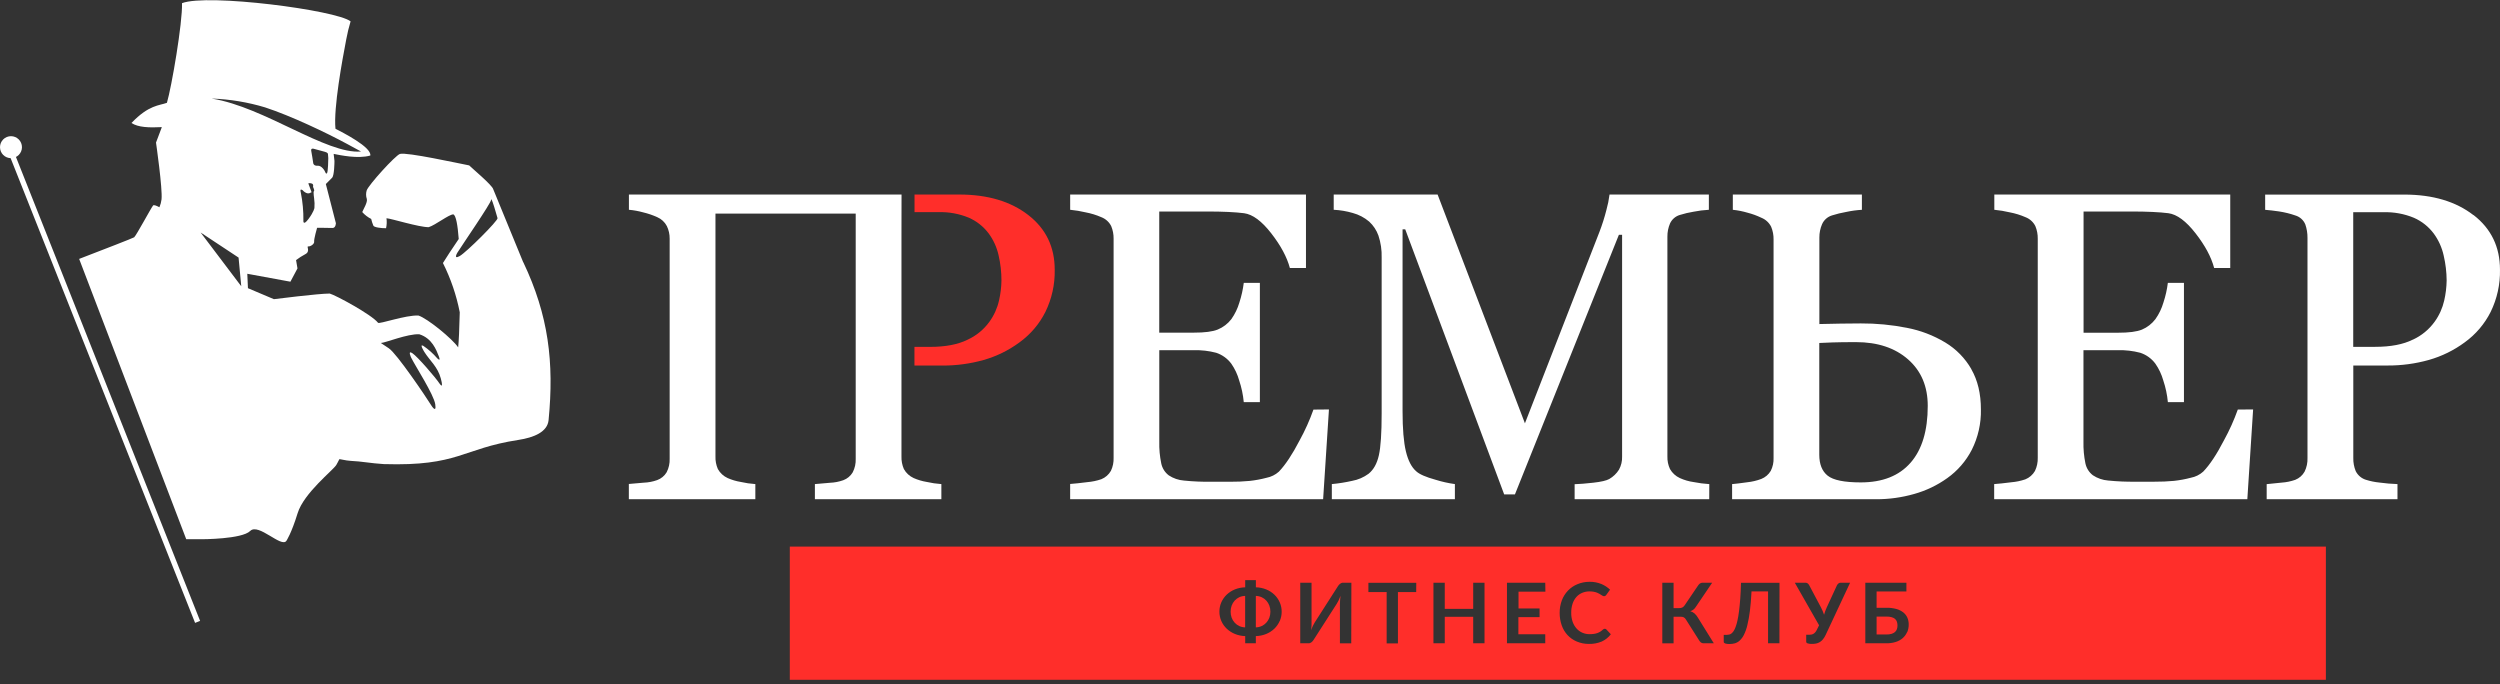 <?xml version="1.0" encoding="UTF-8"?> <svg xmlns="http://www.w3.org/2000/svg" width="402" height="110" viewBox="0 0 402 110" fill="none"><rect x="0" y="0" width="402" height="110" fill="#333333" stroke="none"/><path d="M80.004 35.078C80.116 35.464 75.015 40.554 73.921 41.173C72.828 41.791 73.562 40.605 73.562 40.605C74.296 39.418 78.972 32.646 78.972 32.132C78.972 31.618 79.494 33.35 79.494 33.35L80.004 35.078ZM70.706 61.72C70.029 60.68 67.154 57.372 66.323 56.803C65.492 56.235 66.126 57.53 66.126 57.53C66.76 58.825 69.767 63.452 69.991 65.017C70.215 66.582 69.357 65.195 69.357 65.195C68.495 63.807 63.803 56.85 62.524 56.007L61.241 55.153C61.941 55.134 65.55 53.646 67.425 53.75C69.469 54.392 70.165 56.27 70.559 57.291C70.953 58.311 70.288 57.592 70.288 57.592C69.64 56.843 68.899 56.181 68.082 55.621C67.343 55.18 68.244 56.606 68.244 56.606C69.144 58.033 70.377 58.968 70.883 60.858C71.39 62.748 70.713 61.712 70.713 61.712M34.091 15.848C36.984 15.956 39.852 16.433 42.624 17.267C46.802 18.635 52.507 21.356 55.807 23.142L58.053 24.363C52.503 24.85 42.501 17.205 34.091 15.86M48.746 30.687C49.376 31.251 49.739 31.073 49.739 31.073L50.103 30.911L49.573 29.477C49.745 29.431 49.928 29.439 50.095 29.5C50.481 29.593 50.331 30.034 50.331 30.034C50.566 30.567 50.52 30.663 50.52 30.663L50.423 30.857C50.427 31.202 50.455 31.547 50.509 31.889C50.586 32.4 50.602 32.919 50.559 33.435C50.559 33.435 50.481 34.049 49.596 35.224C48.712 36.399 48.785 35.487 48.785 35.487C48.808 33.972 48.669 32.459 48.371 30.973C48.116 30.095 48.758 30.663 48.758 30.663M50.369 26.246C50.312 25.793 50.134 24.734 50.045 24.255C49.956 23.776 50.431 23.919 50.431 23.919C50.903 24.062 51.815 24.305 52.263 24.417C52.712 24.529 52.735 24.75 52.735 24.75C52.764 24.974 52.782 25.2 52.789 25.426C52.789 25.658 52.75 27.579 52.596 27.819C52.441 28.058 52.337 27.757 52.337 27.757C52.236 27.456 51.722 26.597 51.077 26.648C50.431 26.698 50.373 26.261 50.373 26.261M38.362 41.42L38.794 46.031L32.259 37.385L38.362 41.42ZM84.128 42.162L79.309 30.42C79.162 29.782 75.83 26.992 75.444 26.597C73.829 26.292 65.357 24.421 64.31 24.754C63.568 24.986 59.224 29.778 58.961 30.629C58.827 31.074 58.835 31.549 58.984 31.989C59.135 32.53 58.443 33.609 58.25 34.1C58.654 34.557 59.142 34.932 59.687 35.205C59.771 35.567 59.885 35.921 60.027 36.264C60.105 36.562 61.334 36.712 62.08 36.697C62.196 36.17 62.218 35.627 62.145 35.093C62.938 35.147 67.309 36.527 68.928 36.531C70.018 36.198 72.194 34.467 72.893 34.471C73.326 34.633 73.597 36.214 73.763 38.429C72.665 40.044 71.695 41.521 71.224 42.294C72.483 44.799 73.393 47.465 73.929 50.217C73.871 52.826 73.77 54.987 73.674 55.86C72.762 54.492 68.727 51.195 67.289 50.739C65.253 50.627 60.943 52.173 60.785 51.899C59.753 50.577 53.96 47.454 53.017 47.203C51.177 47.203 44.043 48.107 44.043 48.107L39.869 46.341L39.765 44.022L46.698 45.297L47.834 43.16L47.606 41.822C48.081 41.461 48.586 41.139 49.113 40.86C49.952 40.415 49.225 39.58 49.569 39.623C49.913 39.666 50.574 39.236 50.516 38.85C50.458 38.463 50.988 36.631 50.988 36.631C50.988 36.631 52.885 36.631 53.446 36.658C54.006 36.685 54.01 35.885 54.01 35.885L52.395 29.593C52.395 29.593 53.036 28.928 53.395 28.588C53.755 28.248 53.782 26.137 53.782 25.882C53.782 25.817 53.732 25.357 53.651 24.746C54.655 24.943 57.562 25.581 59.548 25.009C59.761 23.644 55.034 21.271 53.944 20.703C53.608 17.356 55.053 9.579 55.676 6.336C55.857 5.357 56.09 4.388 56.375 3.434C54.099 1.632 33.376 -1.069 29.268 0.508C29.364 3.665 27.598 13.962 26.841 16.532C25.639 16.985 23.942 16.838 21.14 19.775C22.199 20.483 23.969 20.548 26.025 20.44L25.086 22.925C25.086 22.925 26.157 30.339 25.975 32.059C25.923 32.495 25.808 32.922 25.635 33.327C25.109 33.041 24.715 32.905 24.607 33.052C24.174 33.647 21.979 37.752 21.577 38.154C21.256 38.34 17.001 39.986 12.727 41.633L29.948 86.708H32.445C32.445 86.708 38.907 86.708 40.232 85.379C41.558 84.049 45.256 88.146 46.053 86.967C46.053 86.967 46.856 85.788 47.857 82.526C48.858 79.264 53.624 75.569 54.084 74.753C54.084 74.753 54.547 73.922 54.563 73.849C54.578 73.775 55.583 74.069 56.395 74.108C58.199 74.189 59.575 74.494 61.709 74.626C73.813 74.993 74.238 72.144 83.351 70.741C85.871 70.355 88.031 69.454 88.213 67.549C89.114 58.272 88.213 50.712 84.147 42.17" fill="white"></path><path d="M1.937 24.831L31.773 100" stroke="white" stroke-width="0.866"></path><path d="M1.766 25.431C2.235 25.431 2.684 25.245 3.015 24.914C3.346 24.583 3.532 24.133 3.532 23.665C3.531 23.197 3.345 22.748 3.014 22.417C2.683 22.086 2.234 21.899 1.766 21.898C1.298 21.898 0.849 22.084 0.517 22.416C0.186 22.747 4.24687e-06 23.196 4.24687e-06 23.665C-0.001 23.897 0.045 24.127 0.133 24.341C0.222 24.556 0.352 24.751 0.516 24.915C0.68 25.079 0.875 25.209 1.09 25.298C1.304 25.386 1.534 25.432 1.766 25.431Z" fill="white"></path><path d="M387.983 54.611C386.438 55.384 384.418 55.771 381.924 55.771H378.399V34.126H383.257C384.937 34.073 386.609 34.378 388.161 35.023C389.419 35.576 390.513 36.444 391.338 37.543C392.119 38.603 392.667 39.816 392.946 41.103C393.253 42.414 393.413 43.756 393.421 45.103C393.403 46.179 393.273 47.25 393.035 48.3C392.758 49.538 392.232 50.707 391.489 51.736C390.589 52.984 389.382 53.977 387.983 54.619M397.723 34.586C394.888 32.391 391.187 31.292 386.619 31.289H364.238V33.739C364.861 33.786 365.603 33.875 366.468 33.998C367.355 34.131 368.227 34.346 369.073 34.64C369.435 34.744 369.77 34.928 370.051 35.179C370.332 35.43 370.553 35.741 370.696 36.09C370.937 36.789 371.055 37.526 371.044 38.266V73.632C371.075 74.396 370.914 75.156 370.577 75.843C370.242 76.441 369.711 76.906 369.073 77.157C368.367 77.405 367.629 77.556 366.882 77.605C365.836 77.721 365.036 77.802 364.482 77.849V80.276H385.514V77.841C384.549 77.81 383.587 77.729 382.631 77.597C381.886 77.524 381.15 77.374 380.436 77.149C380.082 77.039 379.754 76.859 379.472 76.618C379.191 76.377 378.961 76.082 378.797 75.75C378.523 75.076 378.391 74.352 378.41 73.624V58.774H383.902C386.155 58.788 388.399 58.486 390.569 57.877C392.646 57.287 394.599 56.328 396.335 55.044C398.095 53.772 399.523 52.095 400.498 50.155C401.53 48.045 402.044 45.72 401.997 43.371C401.997 39.707 400.58 36.776 397.746 34.578M359.84 65.855C359.23 67.563 358.484 69.22 357.61 70.81C356.451 73.057 355.34 74.732 354.279 75.835C353.719 76.339 353.032 76.68 352.292 76.82C351.404 77.055 350.5 77.223 349.587 77.323C348.543 77.421 347.494 77.466 346.445 77.458H343.411C341.935 77.479 340.459 77.416 338.99 77.269C338.115 77.201 337.271 76.911 336.54 76.426C335.916 75.95 335.486 75.263 335.33 74.494C335.096 73.349 334.993 72.183 335.021 71.015V56.312H340.547C341.763 56.276 342.977 56.416 344.153 56.725C345.128 57.045 345.979 57.659 346.588 58.484C347.154 59.301 347.581 60.206 347.852 61.163C348.234 62.299 348.483 63.475 348.594 64.668H351.179V45.489H348.59C348.456 46.563 348.218 47.62 347.879 48.647C347.6 49.606 347.163 50.512 346.584 51.326C346.023 52.062 345.28 52.639 344.428 52.999C343.608 53.337 342.32 53.505 340.563 53.502H335.036V34.01H342.739C344.001 34.01 345.128 34.033 346.12 34.08C347.112 34.126 347.965 34.194 348.679 34.285C350.057 34.47 351.513 35.547 353.046 37.516C354.579 39.484 355.575 41.343 356.034 43.093H358.623V31.281H320.687V33.732C321.53 33.814 322.366 33.953 323.191 34.149C324.052 34.312 324.892 34.572 325.695 34.922C326.386 35.184 326.953 35.696 327.284 36.356C327.551 36.996 327.682 37.684 327.67 38.378V73.605C327.693 74.341 327.538 75.071 327.218 75.734C326.867 76.343 326.323 76.816 325.672 77.079C324.946 77.327 324.191 77.484 323.427 77.547C322.267 77.694 321.355 77.794 320.663 77.841V80.276H361.371L362.302 65.84L359.84 65.855ZM317.007 59.377C315.998 57.61 314.553 56.13 312.81 55.079C310.905 53.931 308.811 53.13 306.627 52.714C304.188 52.232 301.707 51.995 299.222 52.006C298.16 52.006 297.066 52.017 295.94 52.037L292.555 52.107V38.192C292.55 37.456 292.697 36.727 292.988 36.051C293.138 35.713 293.358 35.412 293.635 35.168C293.912 34.924 294.238 34.743 294.592 34.636C295.332 34.403 296.088 34.218 296.853 34.084C297.689 33.903 298.538 33.786 299.392 33.736V31.285H278.638V33.736C279.439 33.818 280.231 33.974 281.003 34.203C281.77 34.4 282.516 34.672 283.229 35.015C283.914 35.289 284.473 35.805 284.802 36.464C285.073 37.121 285.205 37.826 285.189 38.536V73.628C285.219 74.352 285.063 75.072 284.737 75.719C284.387 76.306 283.853 76.762 283.218 77.014C282.484 77.29 281.717 77.47 280.938 77.551C279.879 77.698 279.075 77.798 278.522 77.845V80.276H301.711C303.772 80.281 305.823 79.996 307.805 79.429C309.707 78.897 311.501 78.038 313.108 76.89C314.772 75.71 316.128 74.147 317.061 72.333C318.074 70.321 318.578 68.091 318.53 65.84C318.53 63.309 318.015 61.15 316.984 59.362M307.218 74.405C305.376 76.515 302.705 77.57 299.206 77.57C296.555 77.57 294.785 77.207 293.884 76.484C292.984 75.761 292.54 74.637 292.54 73.114V55.152C293.023 55.129 293.73 55.098 294.661 55.063C295.593 55.029 296.856 55.013 298.445 55.013C301.918 55.013 304.71 55.94 306.82 57.792C308.93 59.645 309.984 62.138 309.981 65.271C309.981 69.255 309.06 72.301 307.218 74.409M274.854 77.845C274.008 77.792 273.166 77.682 272.335 77.516C271.571 77.41 270.826 77.194 270.124 76.875C269.456 76.57 268.9 76.063 268.536 75.425C268.239 74.788 268.096 74.091 268.118 73.388V38.049C268.111 37.326 268.253 36.609 268.536 35.943C268.685 35.612 268.905 35.317 269.179 35.079C269.453 34.841 269.775 34.665 270.124 34.563C270.841 34.339 271.574 34.166 272.315 34.045C273.13 33.882 273.955 33.778 274.785 33.732V31.281H258.812C258.708 32.116 258.541 32.941 258.313 33.751C258.01 34.954 257.634 36.138 257.189 37.295L245.208 68.07L231.167 31.281H214.46V33.732C215.501 33.783 216.532 33.957 217.532 34.25C218.501 34.511 219.4 34.984 220.164 35.633C220.836 36.25 221.346 37.02 221.652 37.879C222.032 39.025 222.207 40.228 222.17 41.435V66.512C222.17 69.643 222.021 71.876 221.722 73.21C221.423 74.545 220.87 75.536 220.064 76.183C219.281 76.76 218.377 77.15 217.42 77.323C216.345 77.565 215.256 77.738 214.158 77.841V80.276H233.946V77.841C232.898 77.696 231.864 77.465 230.854 77.149C229.266 76.712 228.215 76.252 227.708 75.765C226.974 75.124 226.428 74.065 226.07 72.588C225.712 71.112 225.532 68.959 225.532 66.129V36.878H225.961L241.873 79.503H243.6L260.315 37.759H260.833V73.404C260.861 74.144 260.688 74.877 260.331 75.526C259.938 76.148 259.4 76.664 258.762 77.029C258.302 77.284 257.455 77.478 256.222 77.617C254.99 77.756 253.985 77.837 253.2 77.86V80.276H274.843L274.854 77.845ZM211.202 65.863C210.595 67.572 209.851 69.229 208.976 70.818C207.811 73.065 206.701 74.74 205.644 75.843C205.084 76.345 204.397 76.686 203.658 76.828C202.77 77.063 201.866 77.231 200.953 77.331C199.908 77.429 198.86 77.474 197.811 77.466H194.808C193.331 77.487 191.855 77.424 190.386 77.276C189.51 77.209 188.665 76.919 187.932 76.434C187.309 75.958 186.88 75.271 186.726 74.501C186.489 73.358 186.384 72.19 186.413 71.023V56.312H191.952C193.168 56.277 194.384 56.416 195.561 56.725C196.535 57.047 197.385 57.661 197.996 58.484C198.562 59.301 198.988 60.206 199.256 61.163C199.638 62.299 199.887 63.475 199.998 64.668H202.587V45.489H199.998C199.863 46.562 199.627 47.62 199.291 48.647C199.011 49.606 198.573 50.511 197.996 51.326C197.427 52.061 196.676 52.634 195.816 52.988C195 53.325 193.705 53.493 191.932 53.49H186.406V34.01H194.108C195.376 34.01 196.5 34.033 197.494 34.08C198.487 34.126 199.333 34.196 200.048 34.285C201.429 34.47 202.885 35.547 204.415 37.516C205.946 39.484 206.944 41.343 207.411 43.093H210V31.281H172.083V33.732C172.926 33.814 173.763 33.953 174.587 34.149C175.448 34.312 176.288 34.572 177.092 34.922C177.781 35.186 178.348 35.697 178.68 36.356C178.945 36.997 179.077 37.685 179.067 38.378V73.605C179.094 74.333 178.946 75.057 178.634 75.715C178.284 76.324 177.739 76.798 177.088 77.06C176.361 77.307 175.607 77.464 174.842 77.528C173.683 77.675 172.771 77.775 172.079 77.822V80.276H212.759L213.695 65.84L211.202 65.863Z" fill="white"></path><path d="M144.968 31.281H101.13V33.732C101.906 33.801 102.675 33.941 103.426 34.149C104.203 34.333 104.96 34.592 105.687 34.922C106.352 35.208 106.898 35.714 107.232 36.356C107.535 36.987 107.689 37.678 107.681 38.378V73.744C107.712 74.505 107.546 75.261 107.198 75.939C106.85 76.522 106.313 76.967 105.675 77.199C104.982 77.447 104.254 77.586 103.518 77.613L101.118 77.822V80.276H121.459V77.841C120.662 77.787 119.872 77.67 119.093 77.493C118.373 77.375 117.67 77.165 117.003 76.871C116.338 76.568 115.787 76.06 115.433 75.421C115.153 74.779 115.021 74.081 115.047 73.38V34.343H137.598V73.759C137.631 74.521 137.465 75.278 137.115 75.955C136.77 76.539 136.233 76.986 135.596 77.219C134.902 77.464 134.175 77.604 133.439 77.632L131.035 77.841V80.276H151.372V77.841C150.576 77.787 149.785 77.67 149.007 77.493C148.286 77.375 147.583 77.166 146.916 76.871C146.25 76.568 145.698 76.06 145.343 75.421C145.065 74.779 144.933 74.084 144.956 73.384V38.049C144.956 37.945 144.956 37.844 144.956 37.74L144.968 31.281Z" fill="white"></path><path d="M169.598 43.371C169.598 39.707 168.181 36.776 165.347 34.578C162.512 32.38 158.811 31.281 154.243 31.281H147.055V34.114H150.892C152.572 34.061 154.244 34.367 155.797 35.011C157.054 35.565 158.148 36.432 158.974 37.531C159.754 38.591 160.302 39.804 160.581 41.091C160.882 42.407 161.034 43.753 161.033 45.103C161.017 46.179 160.888 47.251 160.647 48.3C160.371 49.538 159.845 50.707 159.101 51.736C158.202 52.984 156.994 53.977 155.596 54.619C154.05 55.392 152.03 55.779 149.536 55.779H147.043V58.782H151.503C153.756 58.795 156 58.493 158.17 57.885C160.246 57.295 162.2 56.335 163.936 55.052C165.696 53.78 167.123 52.103 168.098 50.163C169.131 48.053 169.645 45.727 169.598 43.379" fill="#FF2E2A"></path><path d="M198.531 96.581C198.322 96.816 198.159 97.087 198.05 97.382C197.938 97.692 197.882 98.019 197.885 98.348C197.881 98.682 197.937 99.015 198.05 99.329C198.159 99.622 198.322 99.891 198.531 100.122C198.738 100.35 198.987 100.535 199.266 100.665C199.565 100.803 199.891 100.877 200.22 100.88V95.823C199.891 95.827 199.565 95.9 199.266 96.039C198.987 96.169 198.738 96.353 198.531 96.581Z" fill="#FF2E2A"></path><path d="M127 109.314H374V87.897H127V109.314ZM205.777 99.854C205.574 100.318 205.283 100.737 204.919 101.09C204.539 101.453 204.094 101.742 203.607 101.94C203.076 102.156 202.51 102.272 201.937 102.283V103.437H200.228V102.283C199.657 102.27 199.094 102.152 198.566 101.936C198.079 101.736 197.633 101.447 197.25 101.086C196.884 100.736 196.591 100.317 196.388 99.854C196.182 99.379 196.077 98.867 196.08 98.349C196.077 97.834 196.182 97.325 196.388 96.852C196.593 96.391 196.886 95.974 197.25 95.624C197.633 95.264 198.079 94.977 198.566 94.778C199.095 94.566 199.658 94.452 200.228 94.439V93.285H201.944V94.439C202.518 94.449 203.084 94.565 203.615 94.782C204.101 94.979 204.547 95.266 204.927 95.628C205.289 95.98 205.581 96.398 205.785 96.86C205.99 97.332 206.095 97.842 206.093 98.357C206.096 98.875 205.991 99.387 205.785 99.862M217.28 103.449H215.459V97.341C215.459 97.11 215.459 96.871 215.479 96.618C215.49 96.35 215.516 96.082 215.556 95.817C215.472 96.055 215.374 96.287 215.263 96.514C215.155 96.729 215.055 96.898 214.955 97.076L211.23 102.883C211.188 102.953 211.14 103.02 211.088 103.083C211.032 103.149 210.97 103.21 210.903 103.264C210.834 103.315 210.759 103.357 210.68 103.391C210.601 103.425 210.516 103.442 210.43 103.441H209.079V93.7H210.895V99.804C210.895 100.035 210.895 100.274 210.895 100.528C210.895 100.782 210.857 101.051 210.818 101.332C210.901 101.093 210.999 100.859 211.111 100.632C211.203 100.437 211.307 100.248 211.423 100.066L215.14 94.262C215.184 94.191 215.232 94.122 215.286 94.058C215.34 93.992 215.402 93.932 215.471 93.881C215.537 93.827 215.611 93.784 215.69 93.754C215.769 93.719 215.854 93.7 215.94 93.7H217.303L217.28 103.449ZM227.724 95.209H224.787V103.46H222.975V95.209H220.039V93.719H227.735L227.724 95.209ZM238.71 103.441H236.89V99.184H232.318V103.441H230.498V93.7H232.318V97.903H236.89V93.7H238.71V103.441ZM248.5 95.143H244.179V97.838H247.561V99.231H244.156V101.986H248.477V103.433H242.32V93.7H248.477L248.5 95.143ZM257.567 103.156C256.909 103.431 256.201 103.562 255.489 103.541C254.82 103.547 254.157 103.416 253.541 103.156C252.981 102.92 252.476 102.569 252.06 102.125C251.642 101.669 251.323 101.131 251.121 100.547C250.898 99.905 250.788 99.229 250.794 98.549C250.787 97.863 250.906 97.181 251.144 96.537C251.365 95.952 251.701 95.418 252.133 94.966C252.561 94.522 253.077 94.171 253.649 93.939C254.268 93.681 254.933 93.55 255.604 93.554C256.251 93.544 256.893 93.663 257.494 93.904C258.014 94.121 258.49 94.432 258.898 94.82L258.29 95.663C258.253 95.719 258.206 95.767 258.152 95.805C258.083 95.85 258.002 95.871 257.921 95.867C257.848 95.866 257.776 95.846 257.713 95.809C257.64 95.771 257.563 95.725 257.474 95.667C257.386 95.609 257.294 95.548 257.178 95.482C257.056 95.408 256.927 95.346 256.793 95.297C256.626 95.235 256.453 95.187 256.278 95.155C256.054 95.114 255.827 95.095 255.6 95.097C255.191 95.091 254.784 95.171 254.407 95.332C254.049 95.483 253.729 95.713 253.472 96.005C253.199 96.319 252.993 96.686 252.868 97.083C252.716 97.552 252.643 98.042 252.653 98.534C252.644 99.031 252.723 99.526 252.883 99.997C253.021 100.393 253.235 100.758 253.515 101.07C253.774 101.36 254.093 101.589 254.45 101.744C254.815 101.899 255.208 101.977 255.604 101.975C255.828 101.977 256.052 101.963 256.274 101.932C256.462 101.91 256.648 101.867 256.828 101.805C256.994 101.748 257.154 101.674 257.305 101.582C257.464 101.483 257.614 101.368 257.751 101.24C257.795 101.202 257.842 101.169 257.894 101.143C257.941 101.118 257.994 101.104 258.048 101.105C258.097 101.105 258.146 101.115 258.191 101.135C258.236 101.155 258.276 101.184 258.309 101.22L259.025 101.99C258.64 102.491 258.14 102.891 257.567 103.156ZM273.933 103.441C273.78 103.446 273.629 103.398 273.506 103.306C273.377 103.198 273.269 103.068 273.187 102.922L271.113 99.646C271.065 99.563 271.008 99.486 270.943 99.415C270.885 99.356 270.819 99.306 270.747 99.265C270.673 99.227 270.594 99.201 270.512 99.188C270.413 99.175 270.312 99.169 270.212 99.169H269.111V103.453H267.299V93.7H269.111V97.784H270.027C270.191 97.787 270.354 97.756 270.504 97.691C270.661 97.611 270.794 97.49 270.889 97.341L273.025 94.185C273.108 94.05 273.215 93.932 273.341 93.835C273.469 93.744 273.622 93.697 273.779 93.7H275.319L272.675 97.607C272.572 97.77 272.442 97.915 272.29 98.034C272.143 98.144 271.979 98.229 271.805 98.288C272.058 98.355 272.292 98.478 272.49 98.65C272.702 98.845 272.883 99.072 273.025 99.323L275.576 103.433L273.933 103.441ZM286.132 103.441H284.304V95.097H281.645C281.584 96.317 281.495 97.376 281.38 98.265C281.288 99.032 281.151 99.793 280.968 100.543C280.847 101.076 280.663 101.593 280.421 102.083C280.254 102.424 280.027 102.733 279.752 102.995C279.533 103.201 279.27 103.353 278.982 103.441C278.698 103.519 278.404 103.558 278.109 103.557C277.869 103.569 277.629 103.539 277.401 103.468C277.254 103.41 277.177 103.326 277.177 103.214V102.083H277.697C277.816 102.082 277.935 102.067 278.051 102.04C278.181 102.011 278.304 101.953 278.409 101.871C278.545 101.762 278.664 101.632 278.759 101.486C278.895 101.277 279.005 101.052 279.086 100.816C279.211 100.479 279.31 100.133 279.382 99.781C279.475 99.373 279.559 98.88 279.632 98.307C279.706 97.734 279.771 97.068 279.829 96.31C279.886 95.551 279.925 94.689 279.952 93.712H286.144L286.132 103.441ZM293.571 102.086C293.455 102.344 293.306 102.586 293.128 102.806C292.985 102.982 292.814 103.133 292.62 103.253C292.438 103.361 292.239 103.437 292.031 103.48C291.811 103.522 291.587 103.543 291.362 103.541C291.125 103.554 290.888 103.524 290.662 103.453C290.511 103.395 290.438 103.31 290.438 103.199V102.067H290.958C291.06 102.068 291.162 102.059 291.262 102.04C291.369 102.02 291.473 101.984 291.57 101.932C291.679 101.871 291.777 101.793 291.862 101.702C291.968 101.587 292.056 101.457 292.124 101.317L292.509 100.547L288.603 93.7H290.3C290.438 93.692 290.574 93.733 290.685 93.816C290.781 93.896 290.861 93.994 290.919 94.104L292.813 97.676C292.917 97.872 293.009 98.061 293.09 98.261C293.174 98.454 293.247 98.652 293.309 98.853C293.42 98.45 293.565 98.056 293.74 97.676L295.387 94.104C295.443 93.999 295.519 93.907 295.61 93.831C295.718 93.741 295.855 93.694 295.995 93.7H297.496L293.571 102.086ZM306.655 101.648C306.498 102.017 306.26 102.346 305.958 102.61C305.631 102.89 305.25 103.099 304.838 103.226C304.349 103.376 303.838 103.448 303.326 103.441H299.943V93.7H306.551V95.105H301.756V97.73H303.361C303.909 97.719 304.457 97.789 304.985 97.938C305.387 98.052 305.763 98.246 306.089 98.507C306.365 98.736 306.582 99.027 306.72 99.358C306.856 99.69 306.924 100.046 306.92 100.405C306.928 100.831 306.846 101.254 306.682 101.648" fill="#FF2E2A"></path><path d="M203.626 96.581C203.419 96.352 203.168 96.168 202.887 96.039C202.589 95.901 202.265 95.828 201.937 95.823V100.88C202.265 100.876 202.589 100.802 202.887 100.665C203.168 100.536 203.419 100.351 203.626 100.122C203.836 99.891 204.001 99.622 204.111 99.329C204.225 99.015 204.282 98.683 204.28 98.348C204.282 98.018 204.224 97.691 204.111 97.382C204.001 97.087 203.836 96.816 203.626 96.581Z" fill="#FF2E2A"></path><path d="M304.731 99.531C304.572 99.397 304.385 99.299 304.184 99.247C303.911 99.172 303.628 99.139 303.345 99.147H301.756V102.025H303.337C303.622 102.033 303.906 101.996 304.18 101.918C304.384 101.856 304.571 101.751 304.731 101.61C304.867 101.485 304.969 101.327 305.027 101.152C305.086 100.969 305.116 100.778 305.115 100.586C305.117 100.383 305.087 100.18 305.027 99.986C304.971 99.81 304.868 99.654 304.731 99.531Z" fill="#FF2E2A"></path></svg> 